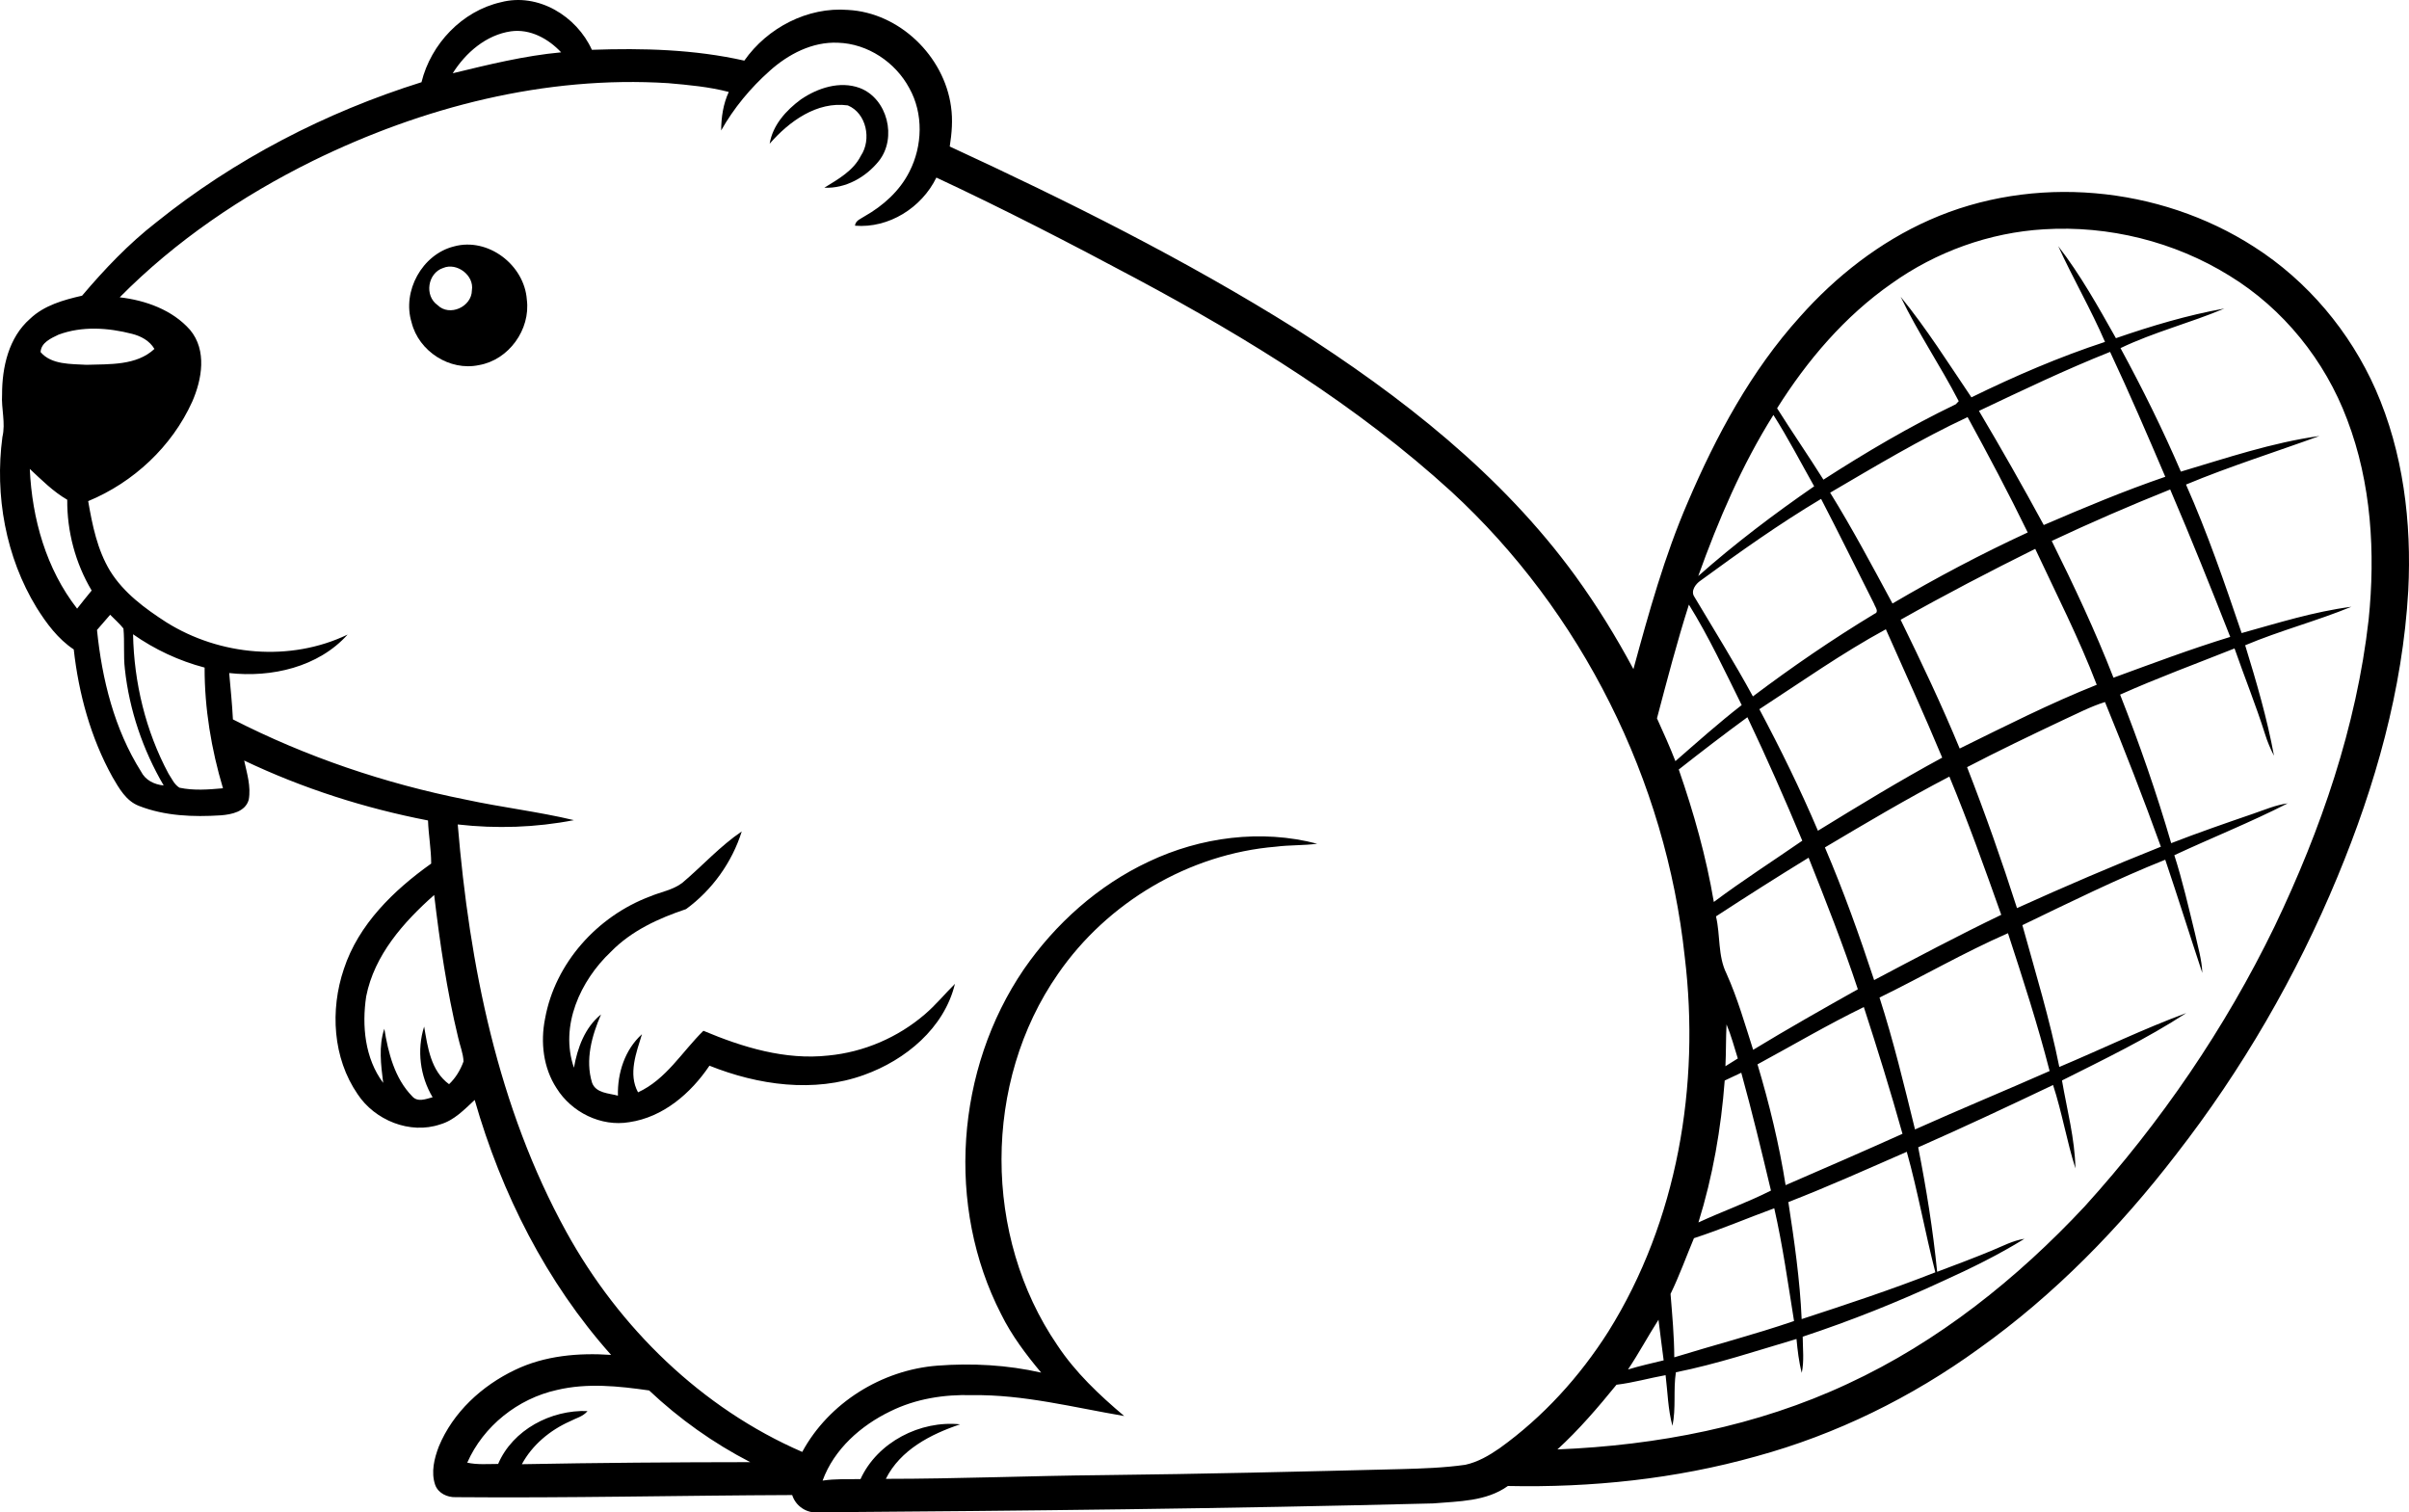 <?xml version="1.0" encoding="UTF-8" standalone="no"?>
<svg
   clip-rule="evenodd"
   fill-rule="evenodd"
   stroke-linejoin="round"
   stroke-miterlimit="2"
   version="1.1"
   viewBox="0 0 1010.198 634.189"
   id="svg4"
   sodipodi:docname="beaver.svg"
   width="1010.198"
   height="634.189"
   inkscape:version="1.4.2 (ebf0e940, 2025-05-08)"
   xmlns:inkscape="http://www.inkscape.org/namespaces/inkscape"
   xmlns:sodipodi="http://sodipodi.sourceforge.net/DTD/sodipodi-0.dtd"
   xmlns="http://www.w3.org/2000/svg"
   xmlns:svg="http://www.w3.org/2000/svg">
  <defs
     id="defs4" />
  <sodipodi:namedview
     id="namedview4"
     pagecolor="#ffffff"
     bordercolor="#000000"
     borderopacity="0.25"
     inkscape:showpageshadow="2"
     inkscape:pageopacity="0.0"
     inkscape:pagecheckerboard="0"
     inkscape:deskcolor="#d1d1d1"
     inkscape:window-width="1104"
     inkscape:window-height="717"
     inkscape:window-x="0"
     inkscape:window-y="38"
     inkscape:window-maximized="0"
     inkscape:current-layer="svg4" />
  <g
     fill-rule="nonzero"
     id="g4"
     transform="translate(-6.89,-194.912)">
    <path
       d="m 216.96,195.84 c 15.558,-4.085 31.732,5.812 38.133,19.958 21.37,-0.754 42.972,-0.192 63.916,4.537 9.664,-13.776 26.537,-22.603 43.493,-21.26 21.561,1.138 40.313,19.354 43.191,40.559 0.809,5.552 0.329,11.185 -0.535,16.709 49.634,22.946 98.705,47.399 145.08,76.472 44.11,28.141 86.3,60.996 117.3,103.64 9.006,12.419 17.079,25.509 24.317,39.024 6.456,-23.686 13.035,-47.426 22.808,-70.016 11.912,-27.866 26.551,-55.047 46.974,-77.664 15.119,-17.038 33.487,-31.416 54.39,-40.655 43.452,-19.286 96.292,-14.351 136.12,11.281 22.384,14.296 40.176,35.515 50.922,59.776 11.61,26.387 15.174,55.706 13.707,84.34 -2.344,41.437 -13.83,81.859 -29.69,120.05 -17.229,41.587 -40.024,80.913 -67.685,116.44 -23.631,30.732 -51.032,58.831 -82.667,81.379 -28.169,20.424 -59.887,36.036 -93.483,45.193 -33.774,9.471 -69.015,13.145 -104.04,12.404 -9.075,6.525 -20.726,6.402 -31.376,7.306 -85.916,2.207 -171.85,3.098 -257.78,3.729 -4.866,0.534 -9.513,-2.605 -10.966,-7.238 -47.029,0.178 -94.044,1.302 -141.09,0.891 -3.577,0.124 -7.388,-1.658 -8.635,-5.195 -1.796,-5.277 -0.384,-11.02 1.549,-16.064 5.935,-14.352 18.079,-25.496 31.951,-32.102 12.459,-6.004 26.633,-7.224 40.285,-6.292 -27.209,-30.498 -45.987,-67.768 -57.2,-106.9 -4.359,4.016 -8.594,8.566 -14.488,10.252 -12.652,4.277 -27.401,-1.727 -34.624,-12.706 -10.431,-15.16 -11.555,-35.296 -5.757,-52.443 6.141,-18.752 20.944,-33.062 36.625,-44.219 0,-6.059 -1.124,-12.035 -1.33,-18.08 -26.605,-5.154 -52.621,-13.474 -77.088,-25.125 1.151,5.359 2.919,10.911 1.905,16.435 -1.412,5.044 -7.223,6.195 -11.733,6.538 -11.5,0.74 -23.453,0.302 -34.309,-3.961 -5.401,-2.07 -8.334,-7.375 -11.089,-12.09 C 44.946,504.322 39.888,485.817 37.818,467.231 31.211,462.844 26.414,456.361 22.261,449.74 9.28,428.535 4.633,402.67 7.896,378.148 9.307,372.254 7.388,366.319 7.759,360.37 c -0.028,-11.445 2.755,-23.932 11.719,-31.773 5.949,-5.675 14.064,-7.923 21.835,-9.704 9.417,-11.103 19.492,-21.726 31.006,-30.677 32.911,-26.482 71.057,-46.206 111.32,-58.831 3.948,-16.064 17.038,-29.854 33.308,-33.541 m -20.204,29.786 c 14.996,-3.619 30.032,-7.361 45.453,-8.773 -5.346,-5.729 -13.008,-9.938 -21.054,-8.814 -10.377,1.508 -18.971,8.937 -24.399,17.587 m 132.9,-0.987 c -8.046,7.141 -15.078,15.626 -20.341,24.974 0.041,-5.551 0.849,-11.089 3.193,-16.147 -8.306,-2.179 -16.887,-2.933 -25.413,-3.687 -51.47,-3.249 -102.93,10.006 -148.95,32.554 -29.772,14.708 -57.639,33.583 -81.037,57.241 10.843,1.247 22.151,5.291 29.512,13.68 7.127,8.539 5.003,20.711 0.877,30.114 -8.498,18.779 -24.618,33.815 -43.616,41.67 1.741,10.088 3.824,20.423 9.211,29.305 5.702,9.184 14.612,15.722 23.563,21.493 22.424,14.05 51.977,16.709 76.019,5.154 -12.268,13.666 -31.951,18.134 -49.661,16.133 0.562,6.484 1.248,12.94 1.563,19.437 30.745,15.722 63.779,26.893 97.622,33.637 15.05,3.262 30.388,5.03 45.37,8.608 -16.01,3.111 -32.527,3.66 -48.715,1.809 4.907,58.927 16.75,118.59 45.535,170.84 22.123,40.135 56.651,73.923 98.924,92.263 11.171,-20.602 33.363,-34.364 56.624,-36.173 14.543,-1.124 29.333,-0.316 43.575,2.919 -6.36,-7.593 -12.378,-15.571 -16.778,-24.481 -23.247,-45.219 -19.066,-102.75 9.513,-144.64 13.227,-19.135 31.184,-35.199 52.306,-45.11 21.795,-10.362 47.249,-13.707 70.715,-7.539 -5.729,0.782 -11.528,0.494 -17.257,1.234 -36.447,2.975 -70.756,23.33 -91.454,53.362 -31.581,45.37 -31.444,110.05 -0.315,155.6 7.58,11.487 17.641,20.945 28.086,29.772 -21.136,-3.577 -42.177,-9.074 -63.779,-8.745 -11.733,-0.37 -23.672,1.522 -34.268,6.758 -12.377,5.962 -23.645,15.914 -28.428,29.072 5.263,-0.795 10.595,-0.562 15.9,-0.63 7.086,-15.516 25.084,-24.7 41.779,-22.973 -12.35,4.153 -25.07,10.691 -31.156,22.863 30.347,-0.013 60.654,-1.288 91.001,-1.562 41.656,-0.466 83.312,-1.467 124.95,-2.522 9.033,-0.247 18.093,-0.535 27.044,-1.81 5.263,-1.137 10.02,-3.92 14.406,-6.963 18.23,-13.09 33.569,-29.977 45.576,-48.893 29.004,-46.385 38.544,-103.3 32.034,-157.16 -7.909,-73.964 -43.191,-144.75 -97.979,-195.15 -39.339,-35.885 -84.97,-64.026 -131.75,-89.069 -27.702,-14.803 -55.623,-29.223 -84.093,-42.505 -6.141,12.624 -19.944,21.355 -34.131,20.176 0.233,-2.275 2.536,-2.905 4.099,-3.988 7.744,-4.387 14.707,-10.637 18.737,-18.683 5.511,-10.746 5.922,-24.358 -0.055,-35.008 -5.825,-10.87 -17.449,-18.655 -29.881,-19.039 -10.746,-0.507 -20.862,4.784 -28.675,11.802 m 470.43,89.192 c -19.588,13.666 -35.323,32.156 -47.975,52.278 6.346,10.061 13.104,19.862 19.437,29.937 17.901,-11.542 36.282,-22.37 55.486,-31.609 0.315,-0.315 0.932,-0.973 1.247,-1.302 -7.662,-14.831 -17.134,-28.716 -24.344,-43.767 10.87,13.337 20.054,27.935 29.663,42.163 18.161,-8.896 36.803,-16.942 56.02,-23.247 -5.907,-13.68 -13.433,-26.605 -19.614,-40.148 9.307,12.007 16.736,25.372 24.193,38.585 14.844,-5.126 29.977,-9.663 45.466,-12.432 -14.297,6.045 -29.511,9.856 -43.547,16.599 9.17,16.888 17.723,34.117 25.317,51.786 19.148,-5.702 38.283,-12.186 58.131,-14.941 -18.669,6.785 -37.653,12.734 -55.979,20.369 9.005,20.273 16.201,41.285 23.329,62.271 15.201,-4.222 30.347,-8.992 46.028,-11.034 -14.598,6.004 -29.977,10.006 -44.548,16.147 4.688,15.242 9.198,30.621 12.09,46.316 -1.508,-2.892 -2.769,-5.908 -3.742,-9.019 -3.824,-12.145 -8.622,-23.947 -12.802,-35.968 -16.024,6.388 -32.239,12.323 -47.989,19.368 8.06,20.438 15.283,41.19 21.424,62.285 11.363,-4.413 22.905,-8.402 34.432,-12.363 4.743,-1.618 9.403,-3.66 14.42,-4.332 -15.502,7.923 -31.745,14.379 -47.536,21.74 3.454,10.773 5.963,21.821 8.663,32.801 1.179,5.482 2.878,10.911 3.07,16.558 -5.263,-15.791 -10.198,-31.705 -15.543,-47.468 -20.397,8.156 -40.135,17.902 -59.914,27.442 5.455,19.738 11.473,39.353 15.489,59.461 17.764,-7.47 35.159,-15.941 53.238,-22.603 -16.572,10.788 -34.473,19.396 -52.114,28.264 2.097,12.241 5.4,24.412 5.634,36.872 -3.633,-11.5 -5.62,-23.48 -9.376,-34.967 -18.751,8.924 -37.544,17.751 -56.556,26.126 3.4,17.271 6.21,34.665 7.951,52.197 7.662,-2.879 15.31,-5.757 22.877,-8.883 4.496,-1.836 8.868,-4.221 13.734,-4.962 -10.911,6.758 -22.466,12.419 -34.13,17.696 -19.163,8.896 -38.805,16.737 -58.859,23.357 0.028,5.058 0.658,10.185 -0.397,15.174 -1.22,-4.66 -1.755,-9.444 -2.207,-14.214 -16.777,4.962 -33.418,10.527 -50.579,13.967 -1.138,7.443 0.123,15.051 -1.439,22.466 -1.892,-6.922 -2.002,-14.173 -2.879,-21.26 -6.881,1.234 -13.638,3.194 -20.588,4.017 -7.731,9.499 -15.722,18.847 -24.769,27.126 41.793,-1.7 83.737,-9.718 121.77,-27.538 37.845,-17.531 70.989,-44.027 99.349,-74.374 31.883,-35.173 58.954,-74.759 79.666,-117.48 19.395,-40.504 34.295,-83.668 39.38,-128.46 2.892,-28.168 1.179,-57.378 -9.006,-84.025 -9.293,-24.768 -26.783,-46.508 -49.414,-60.325 -23.055,-14.282 -50.606,-21.081 -77.65,-19.423 -22.918,1.344 -45.343,9.445 -64.012,22.782 m -768.65,21.41 c -3.125,1.508 -7.292,3.29 -7.512,7.306 4.579,5.373 12.789,4.935 19.259,5.332 9.609,-0.329 20.944,0.398 28.483,-6.662 -2.028,-3.454 -5.661,-5.386 -9.417,-6.332 -10.019,-2.577 -20.958,-3.317 -30.813,0.356 m 805.33,31.965 c 9.362,15.777 18.436,31.718 27.181,47.851 16.791,-7.237 33.665,-14.296 50.963,-20.231 -7.498,-17.545 -15.037,-35.09 -23.151,-52.361 -18.683,7.429 -36.831,16.133 -54.993,24.741 m -86.19,1.7 c -13.269,21.109 -23.11,44.136 -31.513,67.548 15.352,-13.597 31.732,-25.975 48.606,-37.626 -5.634,-10.006 -10.925,-20.218 -17.093,-29.922 m 23.795,32.595 c 9.349,15.119 17.71,30.827 26.14,46.467 18.422,-10.828 37.31,-20.821 56.706,-29.785 -7.95,-16.353 -16.476,-32.418 -25.207,-48.373 -19.862,9.28 -38.723,20.616 -57.639,31.691 m -754.97,-9.965 c 0.946,20.876 6.867,41.93 19.848,58.584 2.001,-2.563 4.044,-5.099 6.1,-7.594 -6.813,-11.445 -10.349,-24.741 -10.24,-38.064 -5.921,-3.427 -10.732,-8.307 -15.708,-12.926 m 847.89,30.197 c 9.32,18.792 18.285,37.804 25.892,57.35 16.229,-5.935 32.431,-12.035 48.962,-17.106 -8.142,-20.698 -16.407,-41.382 -25.18,-61.819 -16.764,6.716 -33.336,13.899 -49.674,21.575 m -147.27,16.64 c -2.07,1.385 -4.277,4.373 -2.563,6.826 8.237,13.858 16.804,27.552 24.521,41.725 16.435,-12.364 33.405,-24.015 51.018,-34.652 2.07,-0.754 0.178,-2.919 -0.192,-4.139 -7.429,-14.667 -14.639,-29.443 -22.233,-44.028 -17.49,10.445 -34.116,22.247 -50.551,34.268 m 83.901,16.408 c 8.69,17.791 17.216,35.679 24.768,53.992 18.957,-9.321 37.832,-18.902 57.474,-26.729 -7.443,-19.478 -16.969,-38.106 -25.796,-56.994 -19.053,9.444 -37.914,19.299 -56.446,29.731 m -88.781,-6.347 c -5.017,15.736 -9.17,31.732 -13.392,47.687 2.687,5.935 5.373,11.87 7.731,17.943 9.143,-7.964 18.189,-16.065 27.798,-23.508 -7.045,-14.201 -13.776,-28.648 -22.137,-42.122 M 47.566,459.06 c 2.083,20.684 7.278,41.601 18.45,59.338 1.85,3.674 5.537,5.469 9.512,5.867 -8.717,-14.9 -14.406,-31.609 -16.27,-48.784 -0.672,-5.661 -0.069,-11.377 -0.603,-17.024 -1.645,-2.111 -3.715,-3.852 -5.565,-5.771 -1.851,2.111 -3.701,4.236 -5.524,6.374 m 697.1,33.226 c 8.868,16.654 17.175,33.596 24.563,50.963 17.175,-10.541 34.377,-21.054 52.114,-30.649 -7.539,-18.093 -15.694,-35.926 -23.631,-53.828 -18.381,9.993 -35.529,22.11 -53.046,33.514 M 62.686,460.869 c 0.397,20.246 5.263,40.532 14.858,58.434 1.357,2.042 2.44,4.619 4.62,5.908 5.976,1.274 12.185,0.781 18.23,0.233 -4.893,-16.408 -7.745,-33.459 -7.703,-50.607 -10.747,-2.824 -20.917,-7.58 -30.005,-13.968 m 809,36.132 c -13.392,6.347 -26.77,12.734 -39.915,19.588 7.594,19.478 14.557,39.188 20.931,59.105 19.916,-9.02 40.025,-17.641 60.339,-25.742 -7.347,-20.396 -15.229,-40.601 -23.44,-60.668 -6.223,1.947 -12.007,5.031 -17.915,7.717 m -160.82,20.575 c 6.292,18.107 11.514,36.625 14.708,55.541 12.048,-9.006 24.727,-17.134 37.091,-25.687 -7.292,-17.422 -14.899,-34.72 -23.014,-51.772 -9.746,7.114 -19.3,14.461 -28.785,21.918 m 61.284,32.677 c 7.786,18.19 14.448,36.831 20.643,55.624 17.655,-9.335 35.31,-18.71 53.307,-27.373 -6.895,-19.451 -13.844,-38.887 -21.753,-57.954 -17.764,9.252 -34.994,19.478 -52.197,29.703 m -45.672,28.909 c 1.892,7.95 0.7,16.558 4.428,24.042 4.619,10.294 7.717,21.177 11.157,31.91 14.448,-8.773 29.155,-17.107 43.904,-25.386 -6.168,-18.655 -13.392,-36.927 -20.656,-55.171 -13.063,8.005 -25.989,16.23 -38.833,24.605 m -566.03,33.555 c -1.851,12.322 -0.562,26.002 7.127,36.268 -0.918,-7.525 -1.987,-15.365 0.48,-22.712 1.631,10.075 4.29,20.752 11.637,28.278 2.262,2.686 5.799,1.206 8.608,0.452 -5.277,-8.814 -6.675,-19.834 -3.55,-29.621 1.494,8.663 2.769,18.532 10.445,24.152 2.769,-2.605 4.784,-5.99 6.072,-9.54 -0.137,-3.496 -1.562,-6.772 -2.289,-10.157 -4.729,-19.615 -7.648,-39.628 -10.02,-59.64 -12.829,11.35 -25.097,25.194 -28.51,42.52 m 634.6,0.493 c 5.867,18.176 10.335,36.762 14.886,55.294 18.71,-8.388 37.681,-16.215 56.446,-24.494 -4.989,-19.505 -11.226,-38.654 -17.463,-57.789 -18.409,8.059 -35.83,18.175 -53.869,26.989 m -51.168,28.004 c 4.975,16.612 9.074,33.513 11.788,50.647 16.366,-7.086 32.746,-14.214 49.016,-21.52 -5.003,-17.833 -10.486,-35.542 -16.215,-53.156 -15.174,7.402 -29.744,15.982 -44.589,24.029 m -12.981,-16.751 c -0.301,5.84 -0.178,11.679 -0.466,17.532 1.727,-1.083 3.468,-2.166 5.195,-3.249 -1.508,-4.784 -2.782,-9.663 -4.729,-14.283 m -0.767,23.536 c -1.522,20.163 -5.004,40.189 -11.021,59.502 10.047,-4.647 20.533,-8.361 30.416,-13.364 -3.934,-16.517 -7.923,-33.035 -12.446,-49.414 -2.316,1.096 -4.633,2.193 -6.949,3.276 m 26.687,50.962 c 2.495,16.271 4.853,32.61 5.579,49.072 18.806,-6.155 37.64,-12.35 56.062,-19.615 -4.331,-16.764 -7.306,-33.857 -11.98,-50.538 -16.476,7.196 -32.897,14.584 -49.661,21.081 m -39.586,15.147 c -3.262,7.785 -6.113,15.749 -9.814,23.37 0.699,8.814 1.535,17.696 1.563,26.578 16.722,-5.154 33.678,-9.54 50.222,-15.215 -2.536,-15.804 -4.742,-31.663 -8.293,-47.275 -11.239,4.112 -22.274,8.841 -33.678,12.542 m -14.872,34.199 c -4.4,6.867 -8.238,14.077 -12.789,20.862 4.921,-1.508 9.938,-2.618 14.955,-3.838 -0.795,-5.661 -1.412,-11.349 -2.166,-17.024 m -461.97,29.456 c -16.325,3.605 -30.813,15.119 -37.571,30.471 4.249,0.932 8.622,0.535 12.953,0.535 6.141,-14.365 22.247,-22.768 37.489,-22.178 -1.85,2.316 -4.879,2.974 -7.374,4.304 -8.361,3.728 -15.777,9.869 -20.163,17.983 31.91,-0.603 63.847,-0.836 95.771,-0.863 -15.448,-7.95 -29.758,-18.148 -42.396,-30.06 -12.775,-1.836 -25.988,-3.235 -38.709,-0.192 z"
       id="path1" />
    <path
       d="m 342.75,236.59 c 7.032,-4.797 16.298,-7.854 24.632,-4.797 11.692,4.4 15.749,20.93 8.073,30.608 -5.428,6.798 -13.995,11.651 -22.863,11.212 5.77,-3.577 12.103,-7.045 15.283,-13.364 4.578,-6.799 2.399,-17.861 -5.455,-21.137 -12.981,-1.809 -24.687,6.758 -32.774,16.065 1.261,-7.813 6.936,-14.05 13.104,-18.587 z"
       id="path2" />
    <path
       d="m 197.22,298.25 c 14.338,-3.961 29.58,7.772 30.594,22.316 1.618,12.514 -7.607,25.303 -20.094,27.441 -12.241,2.604 -25.262,-5.812 -28.237,-17.915 -4.03,-13.063 4.4,-28.497 17.737,-31.842 m -4.496,9.02 c -6.497,2.138 -7.964,11.61 -2.357,15.571 5.057,4.989 14.378,0.685 14.406,-6.196 1.055,-6.264 -6.319,-11.801 -12.049,-9.375 z"
       id="path3" />
    <path
       d="m 292.99,565.12 c 8.389,-7.087 15.818,-15.394 24.947,-21.575 -4.057,12.925 -12.432,24.604 -23.357,32.568 -11.527,3.865 -22.918,9.06 -31.54,17.915 -12.802,12.089 -21.52,31.074 -15.475,48.591 1.481,-8.334 4.578,-16.873 11.363,-22.342 -3.851,8.909 -6.716,19.053 -3.755,28.661 1.658,4.4 7.004,4.345 10.842,5.401 -0.247,-9.458 2.906,-19.313 10.075,-25.769 -2.358,7.744 -5.867,16.64 -1.645,24.371 11.829,-5.428 18.449,-17.038 27.414,-25.811 16.503,6.936 34.295,12.378 52.402,10.377 14.845,-1.412 29.141,-7.553 40.45,-17.271 4.564,-3.893 8.361,-8.567 12.624,-12.775 -4.482,18.545 -20.739,31.951 -38.092,38.174 -21.054,7.648 -44.466,4.29 -64.848,-3.865 -7.786,11.568 -19.437,21.629 -33.637,23.685 -11.843,2.015 -24.221,-4.167 -30.471,-14.241 -5.606,-8.554 -6.813,-19.327 -4.825,-29.196 4.208,-23.316 21.972,-42.931 43.931,-51.183 4.51,-1.919 9.622,-2.7 13.597,-5.715 z"
       id="path4" />
  </g>
</svg>
